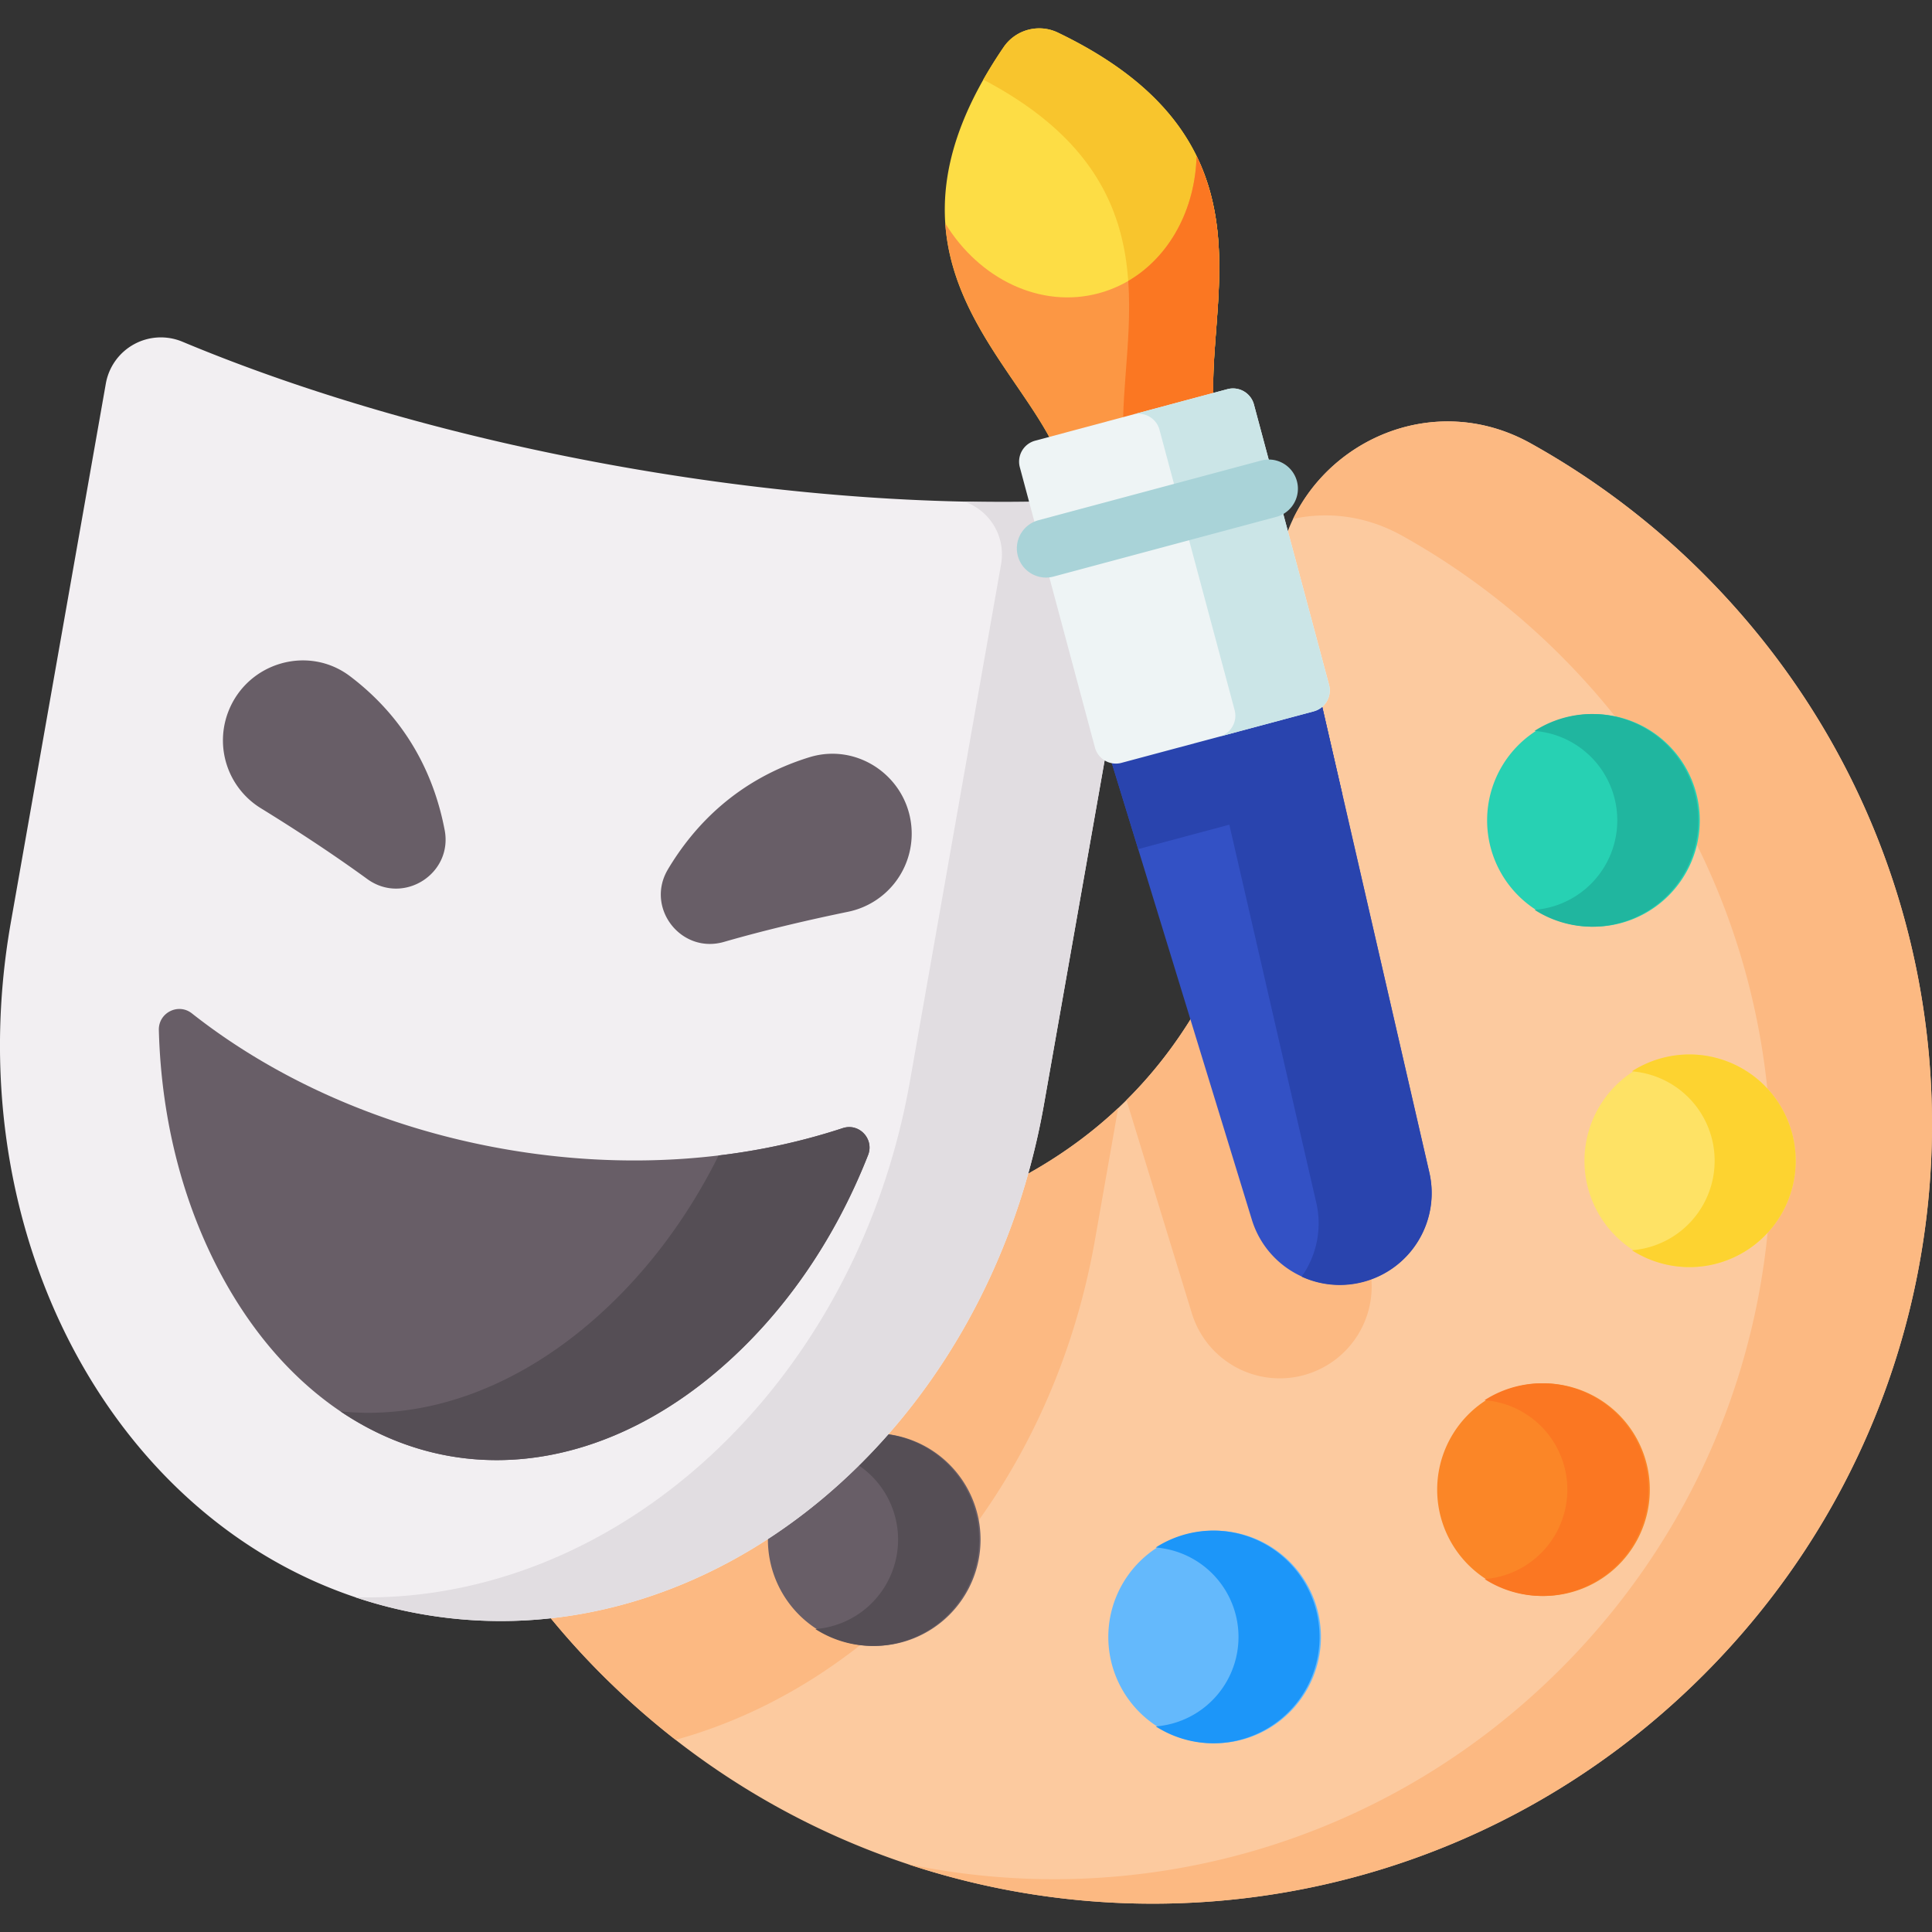 <svg xmlns="http://www.w3.org/2000/svg" width="100" height="100" fill="none"><rect width="100%" height="100%" fill="#333333" stroke="none"/><g clip-path="url(#clip0_455_3812)"><path d="M31.451 86.974a40.35 40.35 0 01-7.072-9.29c-3.386-6.127 1.419-13.518 8.405-13.075 9.387.595 19.164-1.31 25.575-7.722 6.41-6.41 8.316-16.186 7.72-25.573-.446-7.018 6.988-11.785 13.137-8.372a40.354 40.354 0 019.159 6.967c15.582 15.805 15.487 41.094-.207 56.788-15.672 15.673-40.896 15.799-56.717.276z" fill="#FCCA9F"></path><path d="M70.998 66.594a4.758 4.758 0 01-9.305 1.392L58.306 56.94l.053-.053c3.914-3.913 6.15-9.083 7.158-14.653l5.359 23.292c.082.357.122.715.122 1.068zm-13.121-9.239l-1.206 6.843c-2.293 13.009-11.13 22.938-21.7 25.855a41.064 41.064 0 01-3.52-3.08 40.362 40.362 0 01-7.072-9.29c-3.387-6.127 1.42-13.517 8.404-13.075 9.155.581 18.68-1.216 25.094-7.254z" fill="#FCB982"></path><path d="M88.168 86.698c-11.165 11.165-27.177 14.439-41.183 9.788 11.825 2.466 24.601-.912 33.8-10.111 14.44-14.44 14.526-37.708.19-52.248a37.194 37.194 0 00-8.426-6.412c-1.845-1.024-3.814-1.246-5.617-.859 2.09-4.334 7.565-6.534 12.284-3.915a40.409 40.409 0 019.16 6.968c15.581 15.805 15.485 41.094-.208 56.79z" fill="#FCB982"></path><path d="M79.817 82.607a5.503 5.503 0 100-11.005 5.503 5.503 0 000 11.005z" fill="#FB8627"></path><path d="M85.32 77.103a5.503 5.503 0 01-8.476 4.631 4.644 4.644 0 00-.004-9.26 5.503 5.503 0 018.48 4.629z" fill="#FB7722"></path><path d="M87.441 65.587a5.503 5.503 0 100-11.006 5.503 5.503 0 000 11.005z" fill="#FEE265"></path><path d="M92.945 60.083a5.503 5.503 0 01-8.477 4.63 4.644 4.644 0 00-.004-9.26 5.503 5.503 0 018.48 4.629z" fill="#FDD330"></path><path d="M62.795 90.232a5.503 5.503 0 100-11.005 5.503 5.503 0 000 11.005z" fill="#64B9FC"></path><path d="M68.3 84.728a5.503 5.503 0 01-8.477 4.631 4.644 4.644 0 00-.004-9.26 5.503 5.503 0 018.48 4.629z" fill="#1C96F9"></path><path d="M82.402 47.966a5.503 5.503 0 100-11.005 5.503 5.503 0 000 11.005z" fill="#27D1B3"></path><path d="M87.905 42.462a5.503 5.503 0 01-8.476 4.631 4.644 4.644 0 00-.004-9.26 5.503 5.503 0 018.48 4.629z" fill="#20B69F"></path><path d="M45.176 85.193a5.503 5.503 0 100-11.005 5.503 5.503 0 000 11.005z" fill="#685E67"></path><path d="M50.68 79.69a5.503 5.503 0 01-8.477 4.63 4.644 4.644 0 00-.004-9.26 5.503 5.503 0 018.48 4.629z" fill="#554E55"></path><path d="M55.964 25.891a2.893 2.893 0 012.989 3.391l-4.918 27.89c-3.028 17.17-17.453 28.977-32.218 26.373C7.048 80.941-2.467 64.912.561 47.743l4.917-27.89a2.893 2.893 0 013.969-2.164c6.445 2.695 14.274 4.98 22.837 6.49 8.563 1.51 16.7 2.04 23.679 1.712z" fill="#F2EFF2"></path><path d="M58.952 29.28l-4.918 27.891c-3.027 17.17-17.453 28.977-32.218 26.374a23.614 23.614 0 01-3.422-.871c13.477.34 25.92-10.92 28.707-26.725l4.716-26.751a2.891 2.891 0 00-1.906-3.236 88.59 88.59 0 006.053-.07 2.89 2.89 0 012.988 3.389z" fill="#E1DDE1"></path><path d="M34.57 45c1.357-2.278 3.608-4.655 7.317-5.803 2.58-.8 5.208 1.115 5.3 3.815a4.124 4.124 0 01-3.29 4.181c-1.82.375-4.15.903-6.426 1.56-2.221.64-4.084-1.767-2.9-3.754zm-11.555-2.038c-.495-2.604-1.798-5.609-4.89-7.955-2.152-1.634-5.276-.734-6.286 1.772a4.123 4.123 0 001.661 5.054c1.583.974 3.591 2.268 5.506 3.663 1.868 1.362 4.442-.263 4.01-2.534zm20.605 15.43c.852-.28 1.64.563 1.31 1.397-1.756 4.459-4.43 8.31-7.814 11.189-4.29 3.645-9.211 5.203-13.855 4.385-4.647-.82-8.739-3.967-11.524-8.86-2.194-3.862-3.387-8.396-3.515-13.186-.024-.897 1.005-1.42 1.71-.865 4.281 3.376 9.838 5.905 16.132 7.015 6.294 1.11 12.38.633 17.555-1.075z" fill="#685E67"></path><path d="M44.93 59.79c-1.756 4.458-4.43 8.31-7.814 11.187-4.29 3.647-9.211 5.204-13.855 4.386-2.004-.354-3.903-1.14-5.638-2.311 4.343.448 8.87-1.14 12.854-4.524 2.741-2.332 5.018-5.305 6.718-8.721a33.275 33.275 0 006.425-1.415c.85-.282 1.64.562 1.31 1.398z" fill="#554E55"></path><path d="M63.064 22.386c-1.469-5.482 4.178-14.7-8.31-20.7a2.23 2.23 0 00-2.802.75c-7.815 11.442 1.683 16.6 3.152 22.083l7.96-2.133z" fill="#FDDD45"></path><path d="M63.064 22.387l-4.818 1.29c-.84-5.41 3.571-13.818-7.35-19.555.31-.547.659-1.11 1.054-1.687a2.23 2.23 0 012.802-.75c12.488 6.001 6.844 15.219 8.312 20.702z" fill="#F8C52D"></path><path d="M63.065 22.387l-7.96 2.133c-1.007-3.76-5.793-7.37-6.178-12.96 1.752 2.872 4.92 4.43 7.941 3.62 3.02-.809 4.983-3.739 5.067-7.1 2.46 5.03.122 10.547 1.13 14.307z" fill="#FC9744"></path><path d="M63.064 22.387l-4.817 1.291c-.399-2.571.387-5.82.151-9.136 2.139-1.246 3.466-3.709 3.536-6.461 2.46 5.029.123 10.545 1.13 14.306z" fill="#FB7722"></path><path d="M73.982 60.69l-6.074-26.413-11.053 2.962 7.946 25.91a4.756 4.756 0 009.181-2.46z" fill="#3351C5"></path><path d="M67.908 34.277l6.074 26.412a4.742 4.742 0 01-.558 3.518 4.742 4.742 0 01-2.845 2.142 4.729 4.729 0 01-3.207-.27 4.753 4.753 0 00.759-3.823l-6.074-26.41 5.851-1.569z" fill="#2944AE"></path><path d="M69.48 41.117l-1.572-6.84-11.053 2.962 2.058 6.71 10.568-2.832z" fill="#2944AE"></path><path d="M67.998 36.82l-9.95 2.665a1.122 1.122 0 01-1.374-.793l-3.888-14.508a1.122 1.122 0 01.794-1.374l9.95-2.666a1.122 1.122 0 011.374.793l3.887 14.508a1.122 1.122 0 01-.793 1.374z" fill="#EEF4F5"></path><path d="M64.904 20.937l3.887 14.508a1.122 1.122 0 01-.793 1.374l-4.888 1.31c.598-.16.954-.776.794-1.374l-3.888-14.508a1.123 1.123 0 00-1.374-.794l4.887-1.31a1.122 1.122 0 011.375.794z" fill="#CBE5E7"></path><path d="M54.136 29.895a1.51 1.51 0 01-.39-2.967l11.585-3.104a1.51 1.51 0 01.782 2.915l-11.586 3.105c-.13.035-.262.051-.391.051z" fill="#A9D3D8"></path></g><defs><clipPath id="clip0_455_3812"><path fill="#fff" d="M0 0h100v100H0z"></path></clipPath></defs></svg>